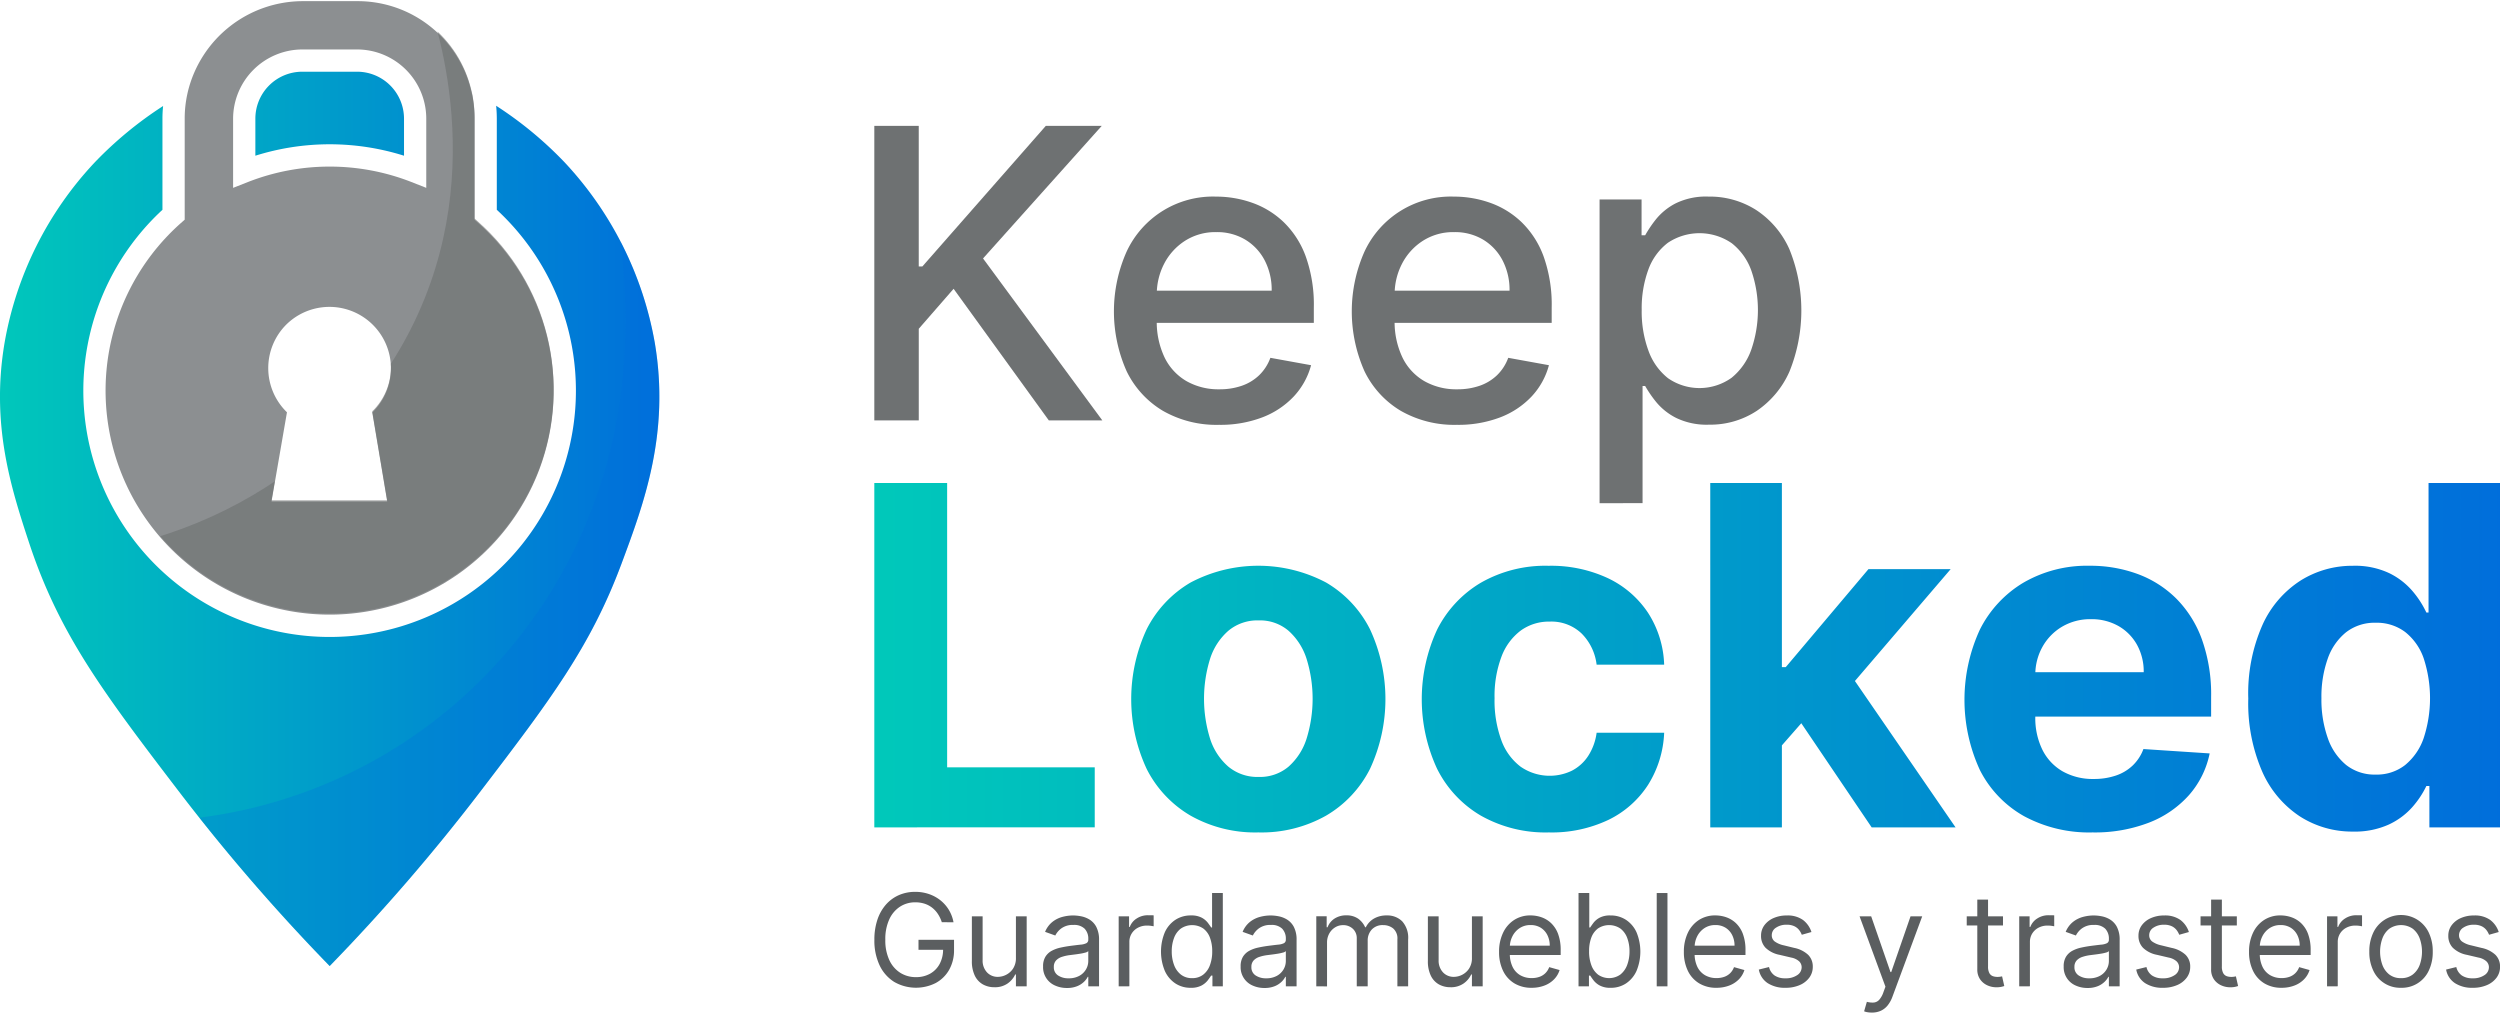 <svg xmlns="http://www.w3.org/2000/svg" xmlns:xlink="http://www.w3.org/1999/xlink" width="236.86" height="95.936" viewBox="0 0 236.86 95.936">
  <defs>
    <linearGradient id="linear-gradient" y1="0.5" x2="1" y2="0.5" gradientUnits="objectBoundingBox">
      <stop offset="0" stop-color="#00c9ba"/>
      <stop offset="1" stop-color="#006edb"/>
    </linearGradient>
    <clipPath id="clip-path">
      <path id="Trazado_1156" data-name="Trazado 1156" d="M124.82,111.286l-.358-.316V101.4a11.135,11.135,0,0,0-.137-1.761,7.362,7.362,0,0,0-.168-.832,11.053,11.053,0,0,0-10.827-8.539h-5.187a11.223,11.223,0,0,0-10.837,8.549c-.063.275-.126.559-.168.843A10.784,10.784,0,0,0,97,101.4v9.572l-.359.316a21.226,21.226,0,1,0,28.178,0Zm-8.633,26.386H105.224l1.465-8.454a5.83,5.83,0,0,1-.074-8.3,5.826,5.826,0,0,1,8.255,8.223c-.032.031-.063.052-.1.084Zm3.7-29.717-1.444-.57a21.245,21.245,0,0,0-15.412,0l-1.445.57V101.4a6.579,6.579,0,0,1,6.557-6.557h5.187a6.563,6.563,0,0,1,6.557,6.557Z" transform="translate(-89.505 -90.266)" fill="none"/>
    </clipPath>
    <clipPath id="clip-path-2">
      <path id="Trazado_1158" data-name="Trazado 1158" d="M135.583,146.507c-2.909,7.79-6.694,12.829-13.314,21.484a184.7,184.7,0,0,1-14.316,16.592,183.756,183.756,0,0,1-14.326-16.592c-7.106-9.3-11.27-14.832-14.116-23.4-1.761-5.324-3.669-11.311-2.362-19.049a33.285,33.285,0,0,1,8.56-17.121,36.056,36.056,0,0,1,6.463-5.324,11.449,11.449,0,0,0-.063,1.2v8.634a23.334,23.334,0,1,0,31.678,0V104.3a12.013,12.013,0,0,0-.063-1.223,35.737,35.737,0,0,1,6.473,5.345,33.472,33.472,0,0,1,8.56,17.121C140.2,134.109,137.734,140.74,135.583,146.507Z" transform="translate(-76.717 -103.074)" fill="none"/>
    </clipPath>
  </defs>
  <g id="Grupo_1" data-name="Grupo 1" transform="translate(-76.717 -90.266)">
    <g id="Grupo_224" data-name="Grupo 224" transform="translate(159.553 102.189)">
      <path id="Trazado_1149" data-name="Trazado 1149" d="M182.606,133.412V105.507h4.21v13.326h.34l11.7-13.326h5.3L192.907,118.07l11.3,15.342h-5.069l-9.02-12.467-3.3,3.788v8.68Z" transform="translate(-182.606 -105.507)" fill="#6e7172"/>
      <path id="Trazado_1150" data-name="Trazado 1150" d="M221.584,135.7a10.2,10.2,0,0,1-5.32-1.328,8.859,8.859,0,0,1-3.434-3.747,13.944,13.944,0,0,1,0-11.343,9.019,9.019,0,0,1,8.468-5.205,10.246,10.246,0,0,1,3.434.587,8.294,8.294,0,0,1,2.984,1.839,8.659,8.659,0,0,1,2.085,3.25,13.607,13.607,0,0,1,.763,4.843v1.445H213.927v-3.053h12.644a6.053,6.053,0,0,0-.654-2.854,4.976,4.976,0,0,0-1.833-1.97,5.177,5.177,0,0,0-2.759-.722,5.319,5.319,0,0,0-2.991.839,5.66,5.66,0,0,0-1.962,2.179,6.28,6.28,0,0,0-.688,2.909v2.384a7.868,7.868,0,0,0,.742,3.57,5.24,5.24,0,0,0,2.079,2.24,6.129,6.129,0,0,0,3.12.771,6.35,6.35,0,0,0,2.112-.334,4.5,4.5,0,0,0,1.649-1,4.378,4.378,0,0,0,1.062-1.649l3.856.7a6.965,6.965,0,0,1-1.655,2.977A8.016,8.016,0,0,1,225.665,135,11.127,11.127,0,0,1,221.584,135.7Z" transform="translate(-188.923 -107.373)" fill="#6e7172"/>
      <path id="Trazado_1151" data-name="Trazado 1151" d="M250.392,135.7a10.2,10.2,0,0,1-5.32-1.328,8.86,8.86,0,0,1-3.434-3.747,13.945,13.945,0,0,1,0-11.343,9.019,9.019,0,0,1,8.468-5.205,10.245,10.245,0,0,1,3.434.587,8.3,8.3,0,0,1,2.984,1.839,8.659,8.659,0,0,1,2.085,3.25,13.607,13.607,0,0,1,.763,4.843v1.445H242.735v-3.053h12.644a6.053,6.053,0,0,0-.654-2.854,4.97,4.97,0,0,0-1.833-1.97,5.177,5.177,0,0,0-2.759-.722,5.319,5.319,0,0,0-2.991.839,5.66,5.66,0,0,0-1.962,2.179,6.28,6.28,0,0,0-.688,2.909v2.384a7.858,7.858,0,0,0,.742,3.57,5.233,5.233,0,0,0,2.078,2.24,6.129,6.129,0,0,0,3.12.771,6.35,6.35,0,0,0,2.112-.334,4.5,4.5,0,0,0,1.649-1,4.378,4.378,0,0,0,1.062-1.649l3.856.7a6.957,6.957,0,0,1-1.655,2.977A8.016,8.016,0,0,1,254.473,135,11.127,11.127,0,0,1,250.392,135.7Z" transform="translate(-195.195 -107.373)" fill="#6e7172"/>
      <path id="Trazado_1152" data-name="Trazado 1152" d="M270.442,143.126V114.349h3.979v3.393h.34a11.4,11.4,0,0,1,1.022-1.513,5.84,5.84,0,0,1,1.853-1.505,6.536,6.536,0,0,1,3.133-.648,8.173,8.173,0,0,1,4.524,1.281,8.635,8.635,0,0,1,3.127,3.692,15.43,15.43,0,0,1,.007,11.616,8.769,8.769,0,0,1-3.106,3.72,8.015,8.015,0,0,1-4.51,1.3,6.625,6.625,0,0,1-3.114-.64,5.9,5.9,0,0,1-1.888-1.5,11.446,11.446,0,0,1-1.049-1.526h-.245v11.1Zm3.992-18.313a10.728,10.728,0,0,0,.641,3.87,5.819,5.819,0,0,0,1.852,2.6,5.231,5.231,0,0,0,6.023-.041,5.992,5.992,0,0,0,1.86-2.65,11.5,11.5,0,0,0,.014-7.494,5.754,5.754,0,0,0-1.853-2.6,5.389,5.389,0,0,0-6.063-.041A5.579,5.579,0,0,0,275.061,121,10.62,10.62,0,0,0,274.434,124.813Z" transform="translate(-201.728 -107.373)" fill="#6e7172"/>
    </g>
    <g id="Grupo_230" data-name="Grupo 230" transform="translate(76.717 90.266)">
      <g id="Grupo_225" data-name="Grupo 225" transform="translate(10.004 0.11)">
        <path id="Trazado_1153" data-name="Trazado 1153" d="M124.82,111.428l-.358-.317v-9.572a11.125,11.125,0,0,0-.137-1.76,7.376,7.376,0,0,0-.168-.833,11.053,11.053,0,0,0-10.827-8.539h-5.187a11.223,11.223,0,0,0-10.837,8.55c-.063.274-.126.559-.168.843A10.775,10.775,0,0,0,97,101.539v9.572l-.359.317a21.226,21.226,0,1,0,28.178,0Zm-8.633,26.386H105.224l1.465-8.455a5.83,5.83,0,0,1-.074-8.3,5.826,5.826,0,0,1,8.255,8.223c-.032.031-.063.052-.1.084Zm3.7-29.718-1.444-.569a21.245,21.245,0,0,0-15.412,0l-1.445.569v-6.557a6.577,6.577,0,0,1,6.557-6.556h5.187a6.561,6.561,0,0,1,6.557,6.556Z" transform="translate(-89.505 -90.407)" fill="#8c8f91"/>
      </g>
      <path id="Trazado_1154" data-name="Trazado 1154" d="M135.583,145.609c-2.91,7.79-6.694,12.829-13.315,21.484a184.571,184.571,0,0,1-14.316,16.592,183.756,183.756,0,0,1-14.326-16.592c-7.106-9.3-11.269-14.832-14.116-23.4-1.76-5.324-3.668-11.311-2.361-19.049a33.279,33.279,0,0,1,8.56-17.12,36.016,36.016,0,0,1,6.462-5.324,11.448,11.448,0,0,0-.063,1.2v8.634a23.335,23.335,0,1,0,31.678,0V103.4a12.238,12.238,0,0,0-.063-1.223,35.765,35.765,0,0,1,6.473,5.345,33.485,33.485,0,0,1,8.56,17.12C140.2,133.212,137.734,139.842,135.583,145.609ZM110.546,98.951h-5.187a4.449,4.449,0,0,0-4.448,4.448v3.511a23.433,23.433,0,0,1,14.084,0V103.4A4.45,4.45,0,0,0,110.546,98.951Z" transform="translate(-76.717 -92.157)" fill="url(#linear-gradient)"/>
      <g id="Grupo_227" data-name="Grupo 227" transform="translate(10.004)">
        <g id="Grupo_226" data-name="Grupo 226" clip-path="url(#clip-path)">
          <path id="Trazado_1155" data-name="Trazado 1155" d="M138.017,121.5c-.383,18.68-16.671,34.858-34.63,35.051-15.822.17-26.172-12.14-27.726-14.048,16.964.99,32.628-7.541,39.744-21.583,7.774-15.342,1.949-30.559.949-33.049C129.755,94.448,138.3,107.612,138.017,121.5Z" transform="translate(-86.491 -89.744)" fill="#6e7172" opacity="0.61"/>
        </g>
      </g>
      <g id="Grupo_229" data-name="Grupo 229" transform="translate(0 10.02)">
        <g id="Grupo_228" data-name="Grupo 228" clip-path="url(#clip-path-2)">
          <path id="Trazado_1157" data-name="Trazado 1157" d="M159.768,145.251c-.431,22.893-18.786,42.72-39.022,42.957-17.828.208-29.491-14.878-31.242-17.216a45.959,45.959,0,0,0,44.783-26.452c8.759-18.8,2.2-37.451,1.069-40.5A46.237,46.237,0,0,1,159.768,145.251Z" transform="translate(-79.501 -103.284)" fill="#006edb" opacity="0.26" style="mix-blend-mode: darken;isolation: isolate"/>
        </g>
      </g>
    </g>
    <g id="Grupo_231" data-name="Grupo 231" transform="translate(159.553 174.754)">
      <path id="Trazado_1159" data-name="Trazado 1159" d="M189,201.149a3.186,3.186,0,0,0-.373-.783,2.478,2.478,0,0,0-.548-.594,2.32,2.32,0,0,0-.719-.376,2.859,2.859,0,0,0-.88-.129,2.623,2.623,0,0,0-1.429.406,2.81,2.81,0,0,0-1.023,1.2,4.459,4.459,0,0,0-.379,1.939,4.4,4.4,0,0,0,.384,1.938,2.8,2.8,0,0,0,1.04,1.2,2.75,2.75,0,0,0,1.476.406,2.7,2.7,0,0,0,1.341-.326,2.3,2.3,0,0,0,.906-.924,2.9,2.9,0,0,0,.326-1.409l.329.069h-2.659v-.95h3.367v.95a3.748,3.748,0,0,1-.465,1.9,3.228,3.228,0,0,1-1.278,1.25,4.139,4.139,0,0,1-3.929-.11,3.713,3.713,0,0,1-1.381-1.571,5.494,5.494,0,0,1-.494-2.418,5.885,5.885,0,0,1,.283-1.889,4.156,4.156,0,0,1,.8-1.431,3.518,3.518,0,0,1,1.226-.906,3.8,3.8,0,0,1,1.559-.315,3.953,3.953,0,0,1,1.306.21,3.606,3.606,0,0,1,1.084.591,3.428,3.428,0,0,1,.8.911,3.5,3.5,0,0,1,.44,1.172Z" transform="translate(-182.606 -198.266)" fill="#5b5e60"/>
      <path id="Trazado_1160" data-name="Trazado 1160" d="M199.351,205.356v-3.92h1.019v6.631h-1.019v-1.123h-.069a2.159,2.159,0,0,1-.725.857,2.085,2.085,0,0,1-1.244.351,2.2,2.2,0,0,1-1.1-.273,1.887,1.887,0,0,1-.76-.829,3.128,3.128,0,0,1-.276-1.4v-4.214h1.019v4.145a1.613,1.613,0,0,0,.408,1.156,1.37,1.37,0,0,0,1.042.432,1.75,1.75,0,0,0,.775-.194,1.712,1.712,0,0,0,.665-.6A1.8,1.8,0,0,0,199.351,205.356Z" transform="translate(-185.934 -199.106)" fill="#5b5e60"/>
      <path id="Trazado_1161" data-name="Trazado 1161" d="M206.618,208.192a2.665,2.665,0,0,1-1.144-.24,1.88,1.88,0,0,1-1.118-1.8,1.7,1.7,0,0,1,.225-.926,1.583,1.583,0,0,1,.6-.559,3.2,3.2,0,0,1,.831-.3q.455-.1.917-.162.6-.078.982-.119a1.5,1.5,0,0,0,.552-.14.364.364,0,0,0,.175-.345v-.035a1.354,1.354,0,0,0-.348-.992,1.412,1.412,0,0,0-1.051-.354,1.828,1.828,0,0,0-1.143.319,1.877,1.877,0,0,0-.583.682l-.967-.346a2.327,2.327,0,0,1,.693-.943,2.608,2.608,0,0,1,.95-.475,3.984,3.984,0,0,1,1.017-.136,4.156,4.156,0,0,1,.736.076,2.413,2.413,0,0,1,.807.309,1.8,1.8,0,0,1,.649.7,2.615,2.615,0,0,1,.26,1.261v4.368h-1.019v-.9h-.051a1.806,1.806,0,0,1-.346.462,2.007,2.007,0,0,1-.643.419A2.487,2.487,0,0,1,206.618,208.192Zm.156-.916a2.036,2.036,0,0,0,1.02-.237,1.632,1.632,0,0,0,.63-.613,1.574,1.574,0,0,0,.214-.79V204.7a.6.6,0,0,1-.283.14,4.2,4.2,0,0,1-.5.107c-.188.03-.371.057-.548.078l-.43.054a4,4,0,0,0-.74.166,1.291,1.291,0,0,0-.552.341.87.87,0,0,0-.21.616.9.9,0,0,0,.395.8A1.739,1.739,0,0,0,206.774,207.276Z" transform="translate(-188.366 -199.075)" fill="#5b5e60"/>
      <path id="Trazado_1162" data-name="Trazado 1162" d="M214.1,208.03V201.4h.984v1h.069a1.594,1.594,0,0,1,.656-.8,1.93,1.93,0,0,1,1.07-.307c.075,0,.168,0,.281,0s.2.007.254.012v1.036c-.035-.008-.113-.022-.235-.041a2.594,2.594,0,0,0-.386-.027,1.806,1.806,0,0,0-.862.2,1.532,1.532,0,0,0-.6.553,1.488,1.488,0,0,0-.218.8v4.2Z" transform="translate(-190.948 -199.068)" fill="#5b5e60"/>
      <path id="Trazado_1163" data-name="Trazado 1163" d="M222.367,207.409a2.584,2.584,0,0,1-1.463-.421,2.8,2.8,0,0,1-.993-1.191,4.79,4.79,0,0,1,0-3.638,2.786,2.786,0,0,1,1-1.187,2.633,2.633,0,0,1,1.477-.419,2.082,2.082,0,0,1,1.025.214,1.821,1.821,0,0,1,.579.483q.2.27.313.443h.086V198.43h1.019v8.841h-.984v-1.019H224.3c-.075.121-.182.273-.32.456a1.858,1.858,0,0,1-.591.487A2.1,2.1,0,0,1,222.367,207.409Zm.138-.915a1.659,1.659,0,0,0,1.036-.322,1.975,1.975,0,0,0,.643-.893,3.659,3.659,0,0,0,.221-1.323,3.6,3.6,0,0,0-.216-1.3,1.906,1.906,0,0,0-.639-.872,1.911,1.911,0,0,0-2.122.017,1.985,1.985,0,0,0-.643.894,3.53,3.53,0,0,0-.214,1.262,3.6,3.6,0,0,0,.218,1.284,2.062,2.062,0,0,0,.648.915A1.666,1.666,0,0,0,222.505,206.494Z" transform="translate(-192.391 -198.309)" fill="#5b5e60"/>
      <path id="Trazado_1164" data-name="Trazado 1164" d="M232.079,208.192a2.671,2.671,0,0,1-1.145-.24,1.881,1.881,0,0,1-1.117-1.8,1.712,1.712,0,0,1,.224-.926,1.591,1.591,0,0,1,.6-.559,3.187,3.187,0,0,1,.831-.3q.455-.1.917-.162.605-.078.982-.119a1.5,1.5,0,0,0,.553-.14.364.364,0,0,0,.175-.345v-.035a1.357,1.357,0,0,0-.348-.992,1.413,1.413,0,0,0-1.051-.354,1.832,1.832,0,0,0-1.144.319,1.891,1.891,0,0,0-.583.682l-.967-.346a2.326,2.326,0,0,1,.693-.943,2.608,2.608,0,0,1,.95-.475,3.984,3.984,0,0,1,1.017-.136,4.156,4.156,0,0,1,.736.076,2.4,2.4,0,0,1,.806.309,1.8,1.8,0,0,1,.65.7,2.615,2.615,0,0,1,.259,1.261v4.368H234.1v-.9h-.051a1.823,1.823,0,0,1-.346.462,2.007,2.007,0,0,1-.643.419A2.49,2.49,0,0,1,232.079,208.192Zm.155-.916a2.037,2.037,0,0,0,1.021-.237,1.632,1.632,0,0,0,.63-.613,1.575,1.575,0,0,0,.214-.79V204.7a.6.6,0,0,1-.283.14,4.23,4.23,0,0,1-.5.107c-.188.03-.371.057-.548.078l-.429.054a4,4,0,0,0-.74.166,1.3,1.3,0,0,0-.553.341.872.872,0,0,0-.209.616.9.9,0,0,0,.395.8A1.739,1.739,0,0,0,232.234,207.276Z" transform="translate(-195.11 -199.075)" fill="#5b5e60"/>
      <path id="Trazado_1165" data-name="Trazado 1165" d="M239.565,208.036V201.4h.984v1.037h.086a1.681,1.681,0,0,1,.67-.827,2.014,2.014,0,0,1,1.109-.3,1.912,1.912,0,0,1,1.094.3,1.962,1.962,0,0,1,.684.827h.069a1.949,1.949,0,0,1,.764-.818,2.34,2.34,0,0,1,1.222-.3,1.99,1.99,0,0,1,1.455.555,2.324,2.324,0,0,1,.566,1.725v4.437h-1.019V203.6a1.254,1.254,0,0,0-.4-1.049,1.487,1.487,0,0,0-.945-.315,1.393,1.393,0,0,0-1.084.421,1.518,1.518,0,0,0-.384,1.065v4.317H243.4V203.5a1.2,1.2,0,0,0-.368-.914,1.318,1.318,0,0,0-.945-.347,1.384,1.384,0,0,0-.74.212,1.579,1.579,0,0,0-.553.584,1.733,1.733,0,0,0-.21.862v4.144Z" transform="translate(-197.691 -199.075)" fill="#5b5e60"/>
      <path id="Trazado_1166" data-name="Trazado 1166" d="M258.118,205.356v-3.92h1.019v6.631h-1.019v-1.123h-.069a2.161,2.161,0,0,1-.726.857,2.081,2.081,0,0,1-1.243.351,2.207,2.207,0,0,1-1.1-.273,1.885,1.885,0,0,1-.759-.829,3.128,3.128,0,0,1-.276-1.4v-4.214h1.019v4.145a1.61,1.61,0,0,0,.408,1.156,1.369,1.369,0,0,0,1.042.432,1.75,1.75,0,0,0,.775-.194,1.712,1.712,0,0,0,.665-.6A1.8,1.8,0,0,0,258.118,205.356Z" transform="translate(-201.498 -199.106)" fill="#5b5e60"/>
      <path id="Trazado_1167" data-name="Trazado 1167" d="M266.214,208.174a3.094,3.094,0,0,1-1.651-.426,2.8,2.8,0,0,1-1.066-1.191,4.027,4.027,0,0,1-.374-1.785,4.111,4.111,0,0,1,.374-1.8,2.923,2.923,0,0,1,1.045-1.217,2.806,2.806,0,0,1,1.569-.438,3.155,3.155,0,0,1,1.023.173,2.548,2.548,0,0,1,.92.559,2.718,2.718,0,0,1,.66,1.021,4.347,4.347,0,0,1,.246,1.563v.432h-5.112v-.881h4.076a2.2,2.2,0,0,0-.223-1,1.721,1.721,0,0,0-.63-.7,1.777,1.777,0,0,0-.961-.254,1.828,1.828,0,0,0-1.051.3,1.994,1.994,0,0,0-.679.779,2.276,2.276,0,0,0-.237,1.027v.587a2.808,2.808,0,0,0,.261,1.271,1.839,1.839,0,0,0,.727.79,2.122,2.122,0,0,0,1.084.27,2.184,2.184,0,0,0,.728-.115,1.506,1.506,0,0,0,.563-.346,1.543,1.543,0,0,0,.367-.576l.984.276a2.164,2.164,0,0,1-.523.879,2.5,2.5,0,0,1-.906.587A3.327,3.327,0,0,1,266.214,208.174Z" transform="translate(-203.931 -199.075)" fill="#5b5e60"/>
      <path id="Trazado_1168" data-name="Trazado 1168" d="M273.363,207.271V198.43h1.019v3.264h.087q.112-.173.312-.443a1.83,1.83,0,0,1,.579-.483,2.087,2.087,0,0,1,1.026-.214,2.63,2.63,0,0,1,1.476.419,2.781,2.781,0,0,1,1,1.187,4.79,4.79,0,0,1,0,3.638,2.806,2.806,0,0,1-.992,1.191,2.584,2.584,0,0,1-1.464.421,2.1,2.1,0,0,1-1.023-.214,1.853,1.853,0,0,1-.592-.487c-.138-.183-.244-.334-.319-.456h-.121v1.019Zm1-3.316a3.675,3.675,0,0,0,.22,1.323,1.981,1.981,0,0,0,.643.893,1.841,1.841,0,0,0,2.1-.017,2.068,2.068,0,0,0,.648-.915,3.616,3.616,0,0,0,.218-1.284,3.529,3.529,0,0,0-.214-1.262,1.979,1.979,0,0,0-.643-.894,1.911,1.911,0,0,0-2.122-.017,1.911,1.911,0,0,0-.639.872A3.6,3.6,0,0,0,274.365,203.955Z" transform="translate(-206.643 -198.309)" fill="#5b5e60"/>
      <path id="Trazado_1169" data-name="Trazado 1169" d="M284.458,198.43v8.841H283.44V198.43Z" transform="translate(-209.312 -198.309)" fill="#5b5e60"/>
      <path id="Trazado_1170" data-name="Trazado 1170" d="M290.03,208.174a3.092,3.092,0,0,1-1.651-.426,2.8,2.8,0,0,1-1.067-1.191,4.038,4.038,0,0,1-.373-1.785,4.123,4.123,0,0,1,.373-1.8,2.934,2.934,0,0,1,1.045-1.217,2.81,2.81,0,0,1,1.57-.438,3.155,3.155,0,0,1,1.023.173,2.551,2.551,0,0,1,.919.559,2.718,2.718,0,0,1,.661,1.021,4.346,4.346,0,0,1,.246,1.563v.432h-5.112v-.881h4.075a2.2,2.2,0,0,0-.222-1,1.722,1.722,0,0,0-.631-.7,1.773,1.773,0,0,0-.96-.254,1.828,1.828,0,0,0-1.051.3,2,2,0,0,0-.68.779,2.285,2.285,0,0,0-.237,1.027v.587a2.818,2.818,0,0,0,.261,1.271,1.84,1.84,0,0,0,.728.79,2.122,2.122,0,0,0,1.084.27,2.177,2.177,0,0,0,.727-.115,1.508,1.508,0,0,0,.564-.346,1.552,1.552,0,0,0,.367-.576l.984.276a2.166,2.166,0,0,1-.523.879,2.516,2.516,0,0,1-.906.587A3.327,3.327,0,0,1,290.03,208.174Z" transform="translate(-210.238 -199.075)" fill="#5b5e60"/>
      <path id="Trazado_1171" data-name="Trazado 1171" d="M301.583,202.891l-.915.259a1.785,1.785,0,0,0-.252-.447,1.268,1.268,0,0,0-.451-.36,1.631,1.631,0,0,0-.729-.143,1.737,1.737,0,0,0-1.012.279.831.831,0,0,0-.4.706.726.726,0,0,0,.277.6,2.294,2.294,0,0,0,.863.367l.984.242a2.724,2.724,0,0,1,1.325.659,1.552,1.552,0,0,1,.436,1.137,1.693,1.693,0,0,1-.326,1.019,2.186,2.186,0,0,1-.909.707,3.308,3.308,0,0,1-1.356.259,2.982,2.982,0,0,1-1.679-.44,1.951,1.951,0,0,1-.842-1.287l.967-.241a1.341,1.341,0,0,0,.524.8,1.745,1.745,0,0,0,1.013.268,1.889,1.889,0,0,0,1.133-.3.885.885,0,0,0,.421-.731.777.777,0,0,0-.242-.58,1.55,1.55,0,0,0-.743-.352l-1.1-.259a2.611,2.611,0,0,1-1.337-.672,1.6,1.6,0,0,1-.425-1.141,1.634,1.634,0,0,1,.317-.993,2.125,2.125,0,0,1,.868-.678,3.031,3.031,0,0,1,1.25-.246,2.49,2.49,0,0,1,1.547.432A2.334,2.334,0,0,1,301.583,202.891Z" transform="translate(-212.795 -199.075)" fill="#5b5e60"/>
      <path id="Trazado_1172" data-name="Trazado 1172" d="M310.756,210.553a2.357,2.357,0,0,1-.462-.04,1.322,1.322,0,0,1-.281-.08l.26-.9a1.971,1.971,0,0,0,.656.07.8.8,0,0,0,.507-.253,2.083,2.083,0,0,0,.408-.731l.19-.518-2.452-6.666h1.1l1.831,5.284h.069l1.83-5.284h1.105l-2.815,7.6a2.89,2.89,0,0,1-.47.853,1.783,1.783,0,0,1-.65.5A2.018,2.018,0,0,1,310.756,210.553Z" transform="translate(-216.235 -199.106)" fill="#5b5e60"/>
      <path id="Trazado_1173" data-name="Trazado 1173" d="M326.829,200.864v.864h-3.436v-.864Zm-2.435-1.588h1.019V205.6a1.283,1.283,0,0,0,.127.645.624.624,0,0,0,.328.285,1.256,1.256,0,0,0,.426.071,1.587,1.587,0,0,0,.276-.02l.173-.032.207.915a2.382,2.382,0,0,1-.289.08,2.26,2.26,0,0,1-.471.04,2.036,2.036,0,0,1-.844-.185,1.664,1.664,0,0,1-.682-.565,1.614,1.614,0,0,1-.27-.959Z" transform="translate(-219.893 -198.533)" fill="#5b5e60"/>
      <path id="Trazado_1174" data-name="Trazado 1174" d="M330.157,208.03V201.4h.984v1h.07a1.593,1.593,0,0,1,.656-.8,1.931,1.931,0,0,1,1.07-.307c.075,0,.168,0,.281,0s.2.007.255.012v1.036c-.035-.008-.113-.022-.235-.041a2.61,2.61,0,0,0-.387-.027,1.811,1.811,0,0,0-.862.2,1.537,1.537,0,0,0-.6.553,1.487,1.487,0,0,0-.218.8v4.2Z" transform="translate(-221.684 -199.068)" fill="#5b5e60"/>
      <path id="Trazado_1175" data-name="Trazado 1175" d="M338.15,208.192a2.665,2.665,0,0,1-1.144-.24,1.88,1.88,0,0,1-1.118-1.8,1.7,1.7,0,0,1,.225-.926,1.584,1.584,0,0,1,.6-.559,3.2,3.2,0,0,1,.831-.3q.455-.1.917-.162.6-.078.982-.119a1.5,1.5,0,0,0,.552-.14.363.363,0,0,0,.175-.345v-.035a1.354,1.354,0,0,0-.348-.992,1.412,1.412,0,0,0-1.051-.354,1.828,1.828,0,0,0-1.143.319,1.878,1.878,0,0,0-.583.682l-.967-.346a2.327,2.327,0,0,1,.693-.943,2.608,2.608,0,0,1,.95-.475,3.984,3.984,0,0,1,1.017-.136,4.156,4.156,0,0,1,.736.076,2.414,2.414,0,0,1,.807.309,1.8,1.8,0,0,1,.649.7,2.615,2.615,0,0,1,.26,1.261v4.368H340.17v-.9h-.051a1.806,1.806,0,0,1-.346.462,2.007,2.007,0,0,1-.643.419A2.487,2.487,0,0,1,338.15,208.192Zm.156-.916a2.036,2.036,0,0,0,1.02-.237,1.632,1.632,0,0,0,.63-.613,1.574,1.574,0,0,0,.214-.79V204.7a.6.6,0,0,1-.283.14,4.2,4.2,0,0,1-.5.107c-.188.03-.371.057-.548.078l-.43.054a4,4,0,0,0-.74.166,1.291,1.291,0,0,0-.552.341.873.873,0,0,0-.21.616.9.9,0,0,0,.395.8A1.739,1.739,0,0,0,338.306,207.276Z" transform="translate(-223.202 -199.075)" fill="#5b5e60"/>
      <path id="Trazado_1176" data-name="Trazado 1176" d="M350.226,202.891l-.915.259a1.762,1.762,0,0,0-.252-.447,1.267,1.267,0,0,0-.451-.36,1.631,1.631,0,0,0-.729-.143,1.739,1.739,0,0,0-1.012.279.83.83,0,0,0-.4.706.726.726,0,0,0,.276.6,2.3,2.3,0,0,0,.863.367l.984.242a2.724,2.724,0,0,1,1.325.659,1.549,1.549,0,0,1,.436,1.137,1.688,1.688,0,0,1-.326,1.019,2.186,2.186,0,0,1-.909.707,3.308,3.308,0,0,1-1.356.259,2.984,2.984,0,0,1-1.679-.44,1.954,1.954,0,0,1-.842-1.287l.967-.241a1.341,1.341,0,0,0,.525.8,1.742,1.742,0,0,0,1.012.268,1.889,1.889,0,0,0,1.133-.3.885.885,0,0,0,.421-.731.777.777,0,0,0-.242-.58,1.546,1.546,0,0,0-.743-.352l-1.1-.259a2.6,2.6,0,0,1-1.336-.672,1.6,1.6,0,0,1-.426-1.141,1.63,1.63,0,0,1,.318-.993,2.118,2.118,0,0,1,.867-.678,3.031,3.031,0,0,1,1.25-.246,2.491,2.491,0,0,1,1.547.432A2.329,2.329,0,0,1,350.226,202.891Z" transform="translate(-225.678 -199.075)" fill="#5b5e60"/>
      <path id="Trazado_1177" data-name="Trazado 1177" d="M356.964,200.864v.864h-3.437v-.864Zm-2.436-1.588h1.019V205.6a1.283,1.283,0,0,0,.128.645.625.625,0,0,0,.328.285,1.254,1.254,0,0,0,.425.071,1.575,1.575,0,0,0,.276-.02l.173-.032.207.915a2.38,2.38,0,0,1-.289.08,2.262,2.262,0,0,1-.471.04,2.04,2.04,0,0,1-.844-.185,1.664,1.664,0,0,1-.682-.565,1.619,1.619,0,0,1-.27-.959Z" transform="translate(-227.874 -198.533)" fill="#5b5e60"/>
      <path id="Trazado_1178" data-name="Trazado 1178" d="M362.866,208.174a3.094,3.094,0,0,1-1.651-.426,2.8,2.8,0,0,1-1.066-1.191,4.038,4.038,0,0,1-.373-1.785,4.122,4.122,0,0,1,.373-1.8,2.923,2.923,0,0,1,1.045-1.217,2.808,2.808,0,0,1,1.57-.438,3.154,3.154,0,0,1,1.023.173,2.548,2.548,0,0,1,.92.559,2.709,2.709,0,0,1,.66,1.021,4.347,4.347,0,0,1,.246,1.563v.432H360.5v-.881h4.076a2.195,2.195,0,0,0-.222-1,1.722,1.722,0,0,0-.631-.7,1.775,1.775,0,0,0-.96-.254,1.83,1.83,0,0,0-1.052.3,1.993,1.993,0,0,0-.679.779,2.276,2.276,0,0,0-.237,1.027v.587a2.809,2.809,0,0,0,.261,1.271,1.841,1.841,0,0,0,.728.79,2.118,2.118,0,0,0,1.083.27,2.184,2.184,0,0,0,.728-.115,1.506,1.506,0,0,0,.563-.346,1.543,1.543,0,0,0,.367-.576l.984.276a2.165,2.165,0,0,1-.523.879,2.5,2.5,0,0,1-.906.587A3.327,3.327,0,0,1,362.866,208.174Z" transform="translate(-229.529 -199.075)" fill="#5b5e60"/>
      <path id="Trazado_1179" data-name="Trazado 1179" d="M369.829,208.03V201.4h.984v1h.069a1.6,1.6,0,0,1,.656-.8,1.934,1.934,0,0,1,1.071-.307c.075,0,.168,0,.281,0s.2.007.254.012v1.036c-.035-.008-.113-.022-.235-.041a2.6,2.6,0,0,0-.387-.027,1.806,1.806,0,0,0-.861.2,1.534,1.534,0,0,0-.6.553,1.493,1.493,0,0,0-.218.8v4.2Z" transform="translate(-232.191 -199.068)" fill="#5b5e60"/>
      <path id="Trazado_1180" data-name="Trazado 1180" d="M378.282,208.174a2.805,2.805,0,0,1-2.627-1.623,4.032,4.032,0,0,1-.378-1.8,4.078,4.078,0,0,1,.378-1.808,2.905,2.905,0,0,1,5.253,0,4.067,4.067,0,0,1,.378,1.808,4.021,4.021,0,0,1-.378,1.8,2.8,2.8,0,0,1-2.627,1.623Zm0-.915a1.749,1.749,0,0,0,1.123-.35,2.066,2.066,0,0,0,.652-.919,3.731,3.731,0,0,0,0-2.474,2.093,2.093,0,0,0-.652-.928,1.954,1.954,0,0,0-2.244,0,2.087,2.087,0,0,0-.652.928,3.719,3.719,0,0,0,0,2.474,2.06,2.06,0,0,0,.652.919A1.748,1.748,0,0,0,378.282,207.259Z" transform="translate(-233.634 -199.075)" fill="#5b5e60"/>
      <path id="Trazado_1181" data-name="Trazado 1181" d="M390.156,202.891l-.915.259a1.787,1.787,0,0,0-.252-.447,1.268,1.268,0,0,0-.451-.36,1.632,1.632,0,0,0-.73-.143,1.737,1.737,0,0,0-1.012.279.829.829,0,0,0-.4.706.728.728,0,0,0,.276.6,2.3,2.3,0,0,0,.864.367l.984.242a2.724,2.724,0,0,1,1.325.659,1.552,1.552,0,0,1,.436,1.137,1.693,1.693,0,0,1-.326,1.019,2.19,2.19,0,0,1-.909.707,3.311,3.311,0,0,1-1.356.259,2.98,2.98,0,0,1-1.679-.44,1.951,1.951,0,0,1-.842-1.287l.967-.241a1.341,1.341,0,0,0,.524.8,1.745,1.745,0,0,0,1.013.268,1.892,1.892,0,0,0,1.133-.3.884.884,0,0,0,.42-.731.774.774,0,0,0-.242-.58,1.543,1.543,0,0,0-.742-.352l-1.1-.259a2.611,2.611,0,0,1-1.337-.672,1.6,1.6,0,0,1-.425-1.141,1.629,1.629,0,0,1,.317-.993,2.128,2.128,0,0,1,.867-.678,3.036,3.036,0,0,1,1.25-.246,2.491,2.491,0,0,1,1.548.432A2.334,2.334,0,0,1,390.156,202.891Z" transform="translate(-236.253 -199.075)" fill="#5b5e60"/>
    </g>
    <path id="Trazado_1182" data-name="Trazado 1182" d="M182.606,181.391V148.766h6.9V175.7H203.49v5.687Zm36.383.478a12.44,12.44,0,0,1-6.412-1.586,10.708,10.708,0,0,1-4.166-4.428,15.683,15.683,0,0,1,0-13.238,10.715,10.715,0,0,1,4.166-4.429,13.761,13.761,0,0,1,12.823,0,10.715,10.715,0,0,1,4.166,4.429,15.683,15.683,0,0,1,0,13.238,10.708,10.708,0,0,1-4.166,4.428A12.44,12.44,0,0,1,218.989,181.869Zm.032-5.257a4.2,4.2,0,0,0,2.819-.964,5.93,5.93,0,0,0,1.712-2.636,12.758,12.758,0,0,0,0-7.614,5.986,5.986,0,0,0-1.712-2.645,4.176,4.176,0,0,0-2.819-.972,4.289,4.289,0,0,0-2.859.972,5.887,5.887,0,0,0-1.737,2.645,12.759,12.759,0,0,0,0,7.614,5.832,5.832,0,0,0,1.737,2.636A4.312,4.312,0,0,0,219.021,176.612Zm27.494,5.257a12.443,12.443,0,0,1-6.459-1.6,10.643,10.643,0,0,1-4.141-4.452,15.673,15.673,0,0,1,.016-13.166,10.778,10.778,0,0,1,4.149-4.444,12.3,12.3,0,0,1,6.4-1.6,12.745,12.745,0,0,1,5.607,1.163,9.379,9.379,0,0,1,3.807,3.265,9.6,9.6,0,0,1,1.545,4.938h-6.4a5.007,5.007,0,0,0-1.426-2.955,4.145,4.145,0,0,0-3.018-1.123,4.546,4.546,0,0,0-2.748.852,5.505,5.505,0,0,0-1.824,2.477,10.571,10.571,0,0,0-.652,3.935,10.9,10.9,0,0,0,.645,3.983,5.474,5.474,0,0,0,1.824,2.5,4.838,4.838,0,0,0,4.85.382,4.071,4.071,0,0,0,1.545-1.393,5.31,5.31,0,0,0,.805-2.207h6.4a10.031,10.031,0,0,1-1.522,4.931,9.276,9.276,0,0,1-3.751,3.321A12.511,12.511,0,0,1,246.515,181.869Zm15.292-.478V148.766h6.786v32.625Zm6.149-7.041.016-8.14h.987l7.838-9.287h7.789l-10.529,12.3h-1.609Zm9.143,7.041-7.2-10.657,4.524-4.795,10.625,15.452Zm20.931.478a12.963,12.963,0,0,1-6.491-1.538,10.39,10.39,0,0,1-4.182-4.364,15.879,15.879,0,0,1,0-13.325,10.818,10.818,0,0,1,4.134-4.444,12,12,0,0,1,6.269-1.594,12.938,12.938,0,0,1,4.516.773,10.181,10.181,0,0,1,3.664,2.318,10.554,10.554,0,0,1,2.445,3.879,15.5,15.5,0,0,1,.876,5.456v1.864H288.6v-4.206h14.273a5.2,5.2,0,0,0-.637-2.6,4.638,4.638,0,0,0-1.76-1.777,5.134,5.134,0,0,0-2.6-.645,5.236,5.236,0,0,0-2.733.709,5.094,5.094,0,0,0-1.856,1.9,5.4,5.4,0,0,0-.684,2.636v4a6.8,6.8,0,0,0,.677,3.138,4.846,4.846,0,0,0,1.92,2.039,5.8,5.8,0,0,0,2.947.717,6.406,6.406,0,0,0,2.071-.318,4.293,4.293,0,0,0,1.609-.956,4.161,4.161,0,0,0,1.019-1.561l6.276.414a8.55,8.55,0,0,1-1.952,3.943,9.8,9.8,0,0,1-3.791,2.612A14.252,14.252,0,0,1,298.031,181.869Zm24.676-.08a9.162,9.162,0,0,1-5.042-1.442,9.812,9.812,0,0,1-3.568-4.253,16.235,16.235,0,0,1-1.315-6.905,16.024,16.024,0,0,1,1.354-7A9.757,9.757,0,0,1,317.744,158a9.224,9.224,0,0,1,4.946-1.394,7.6,7.6,0,0,1,3.433.693,6.824,6.824,0,0,1,2.23,1.72,9.032,9.032,0,0,1,1.3,2.015h.207V148.766h6.771v32.625h-6.691v-3.919h-.286a8.726,8.726,0,0,1-1.346,2.015,6.784,6.784,0,0,1-2.246,1.649A7.794,7.794,0,0,1,322.707,181.789Zm2.15-5.4a4.347,4.347,0,0,0,2.78-.9,5.685,5.685,0,0,0,1.752-2.524,12.165,12.165,0,0,0,.008-7.6,5.45,5.45,0,0,0-1.752-2.485,4.461,4.461,0,0,0-2.788-.876,4.4,4.4,0,0,0-2.819.908,5.549,5.549,0,0,0-1.736,2.517,10.8,10.8,0,0,0-.59,3.728,10.936,10.936,0,0,0,.6,3.768,5.674,5.674,0,0,0,1.737,2.549A4.339,4.339,0,0,0,324.857,176.389Z" transform="translate(-23.053 -12.736)" fill="url(#linear-gradient)"/>
  </g>
</svg>
